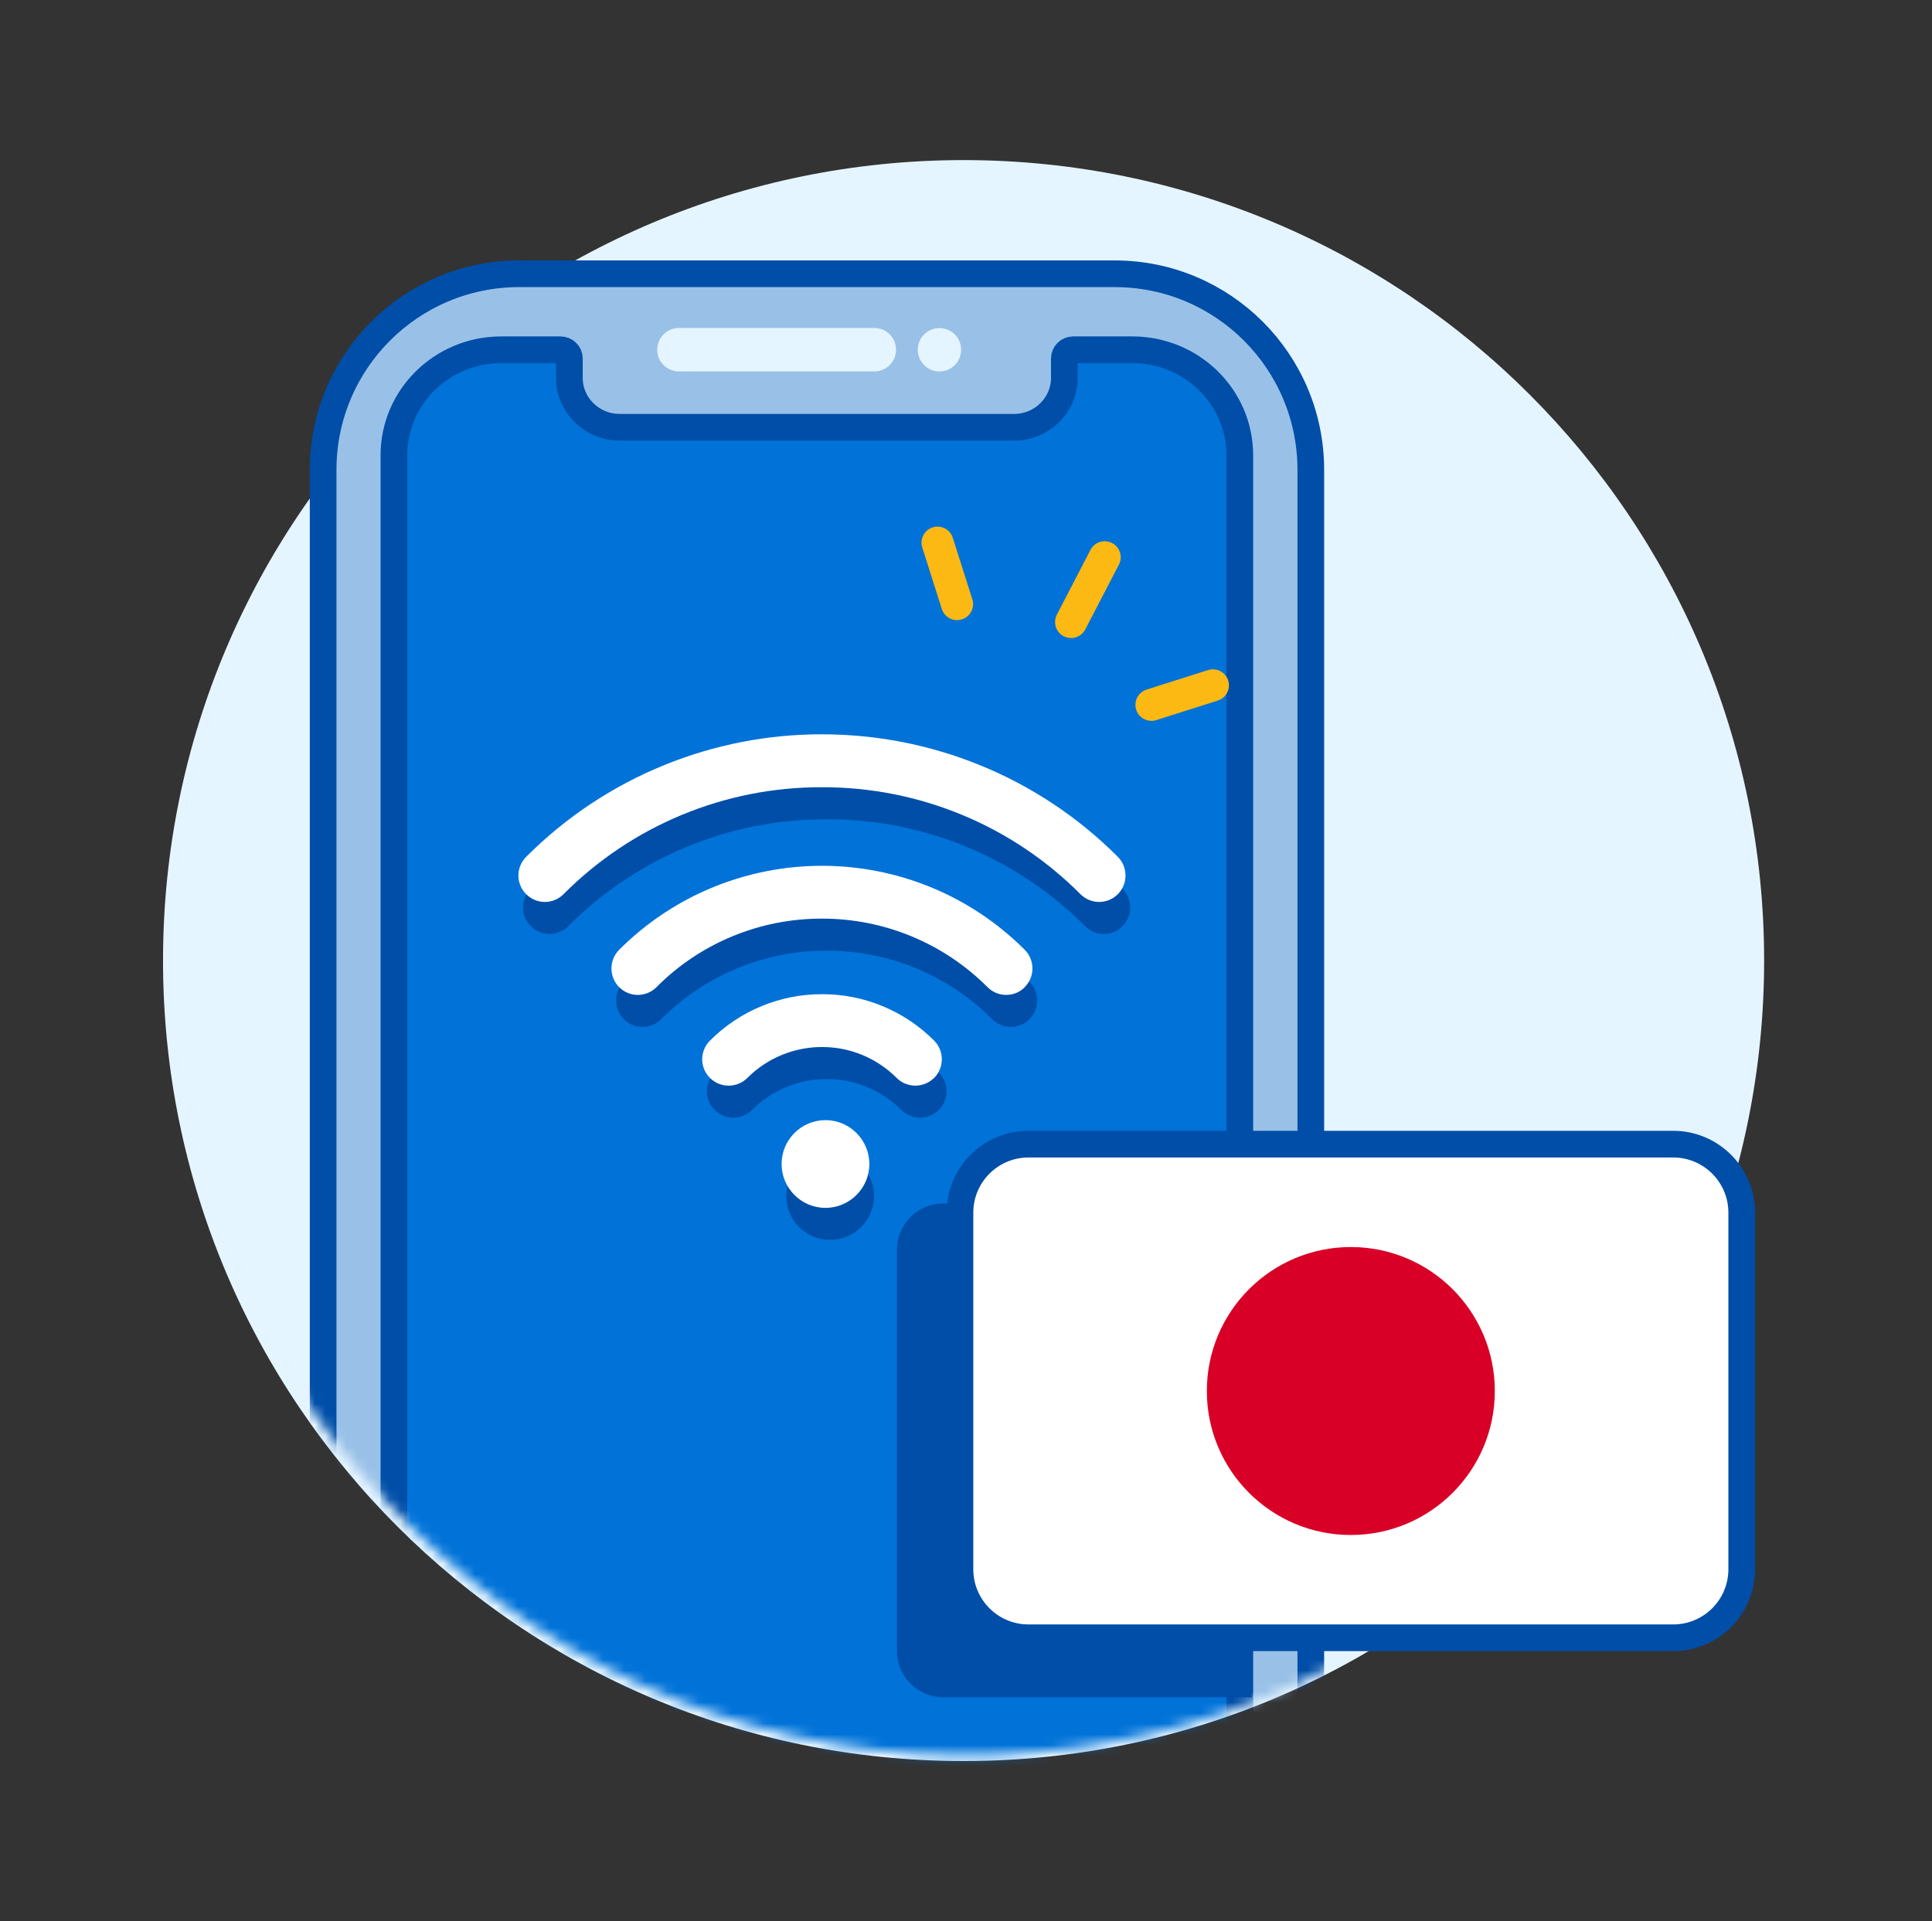<svg width="181" height="180" viewBox="0 0 181 180" fill="none" xmlns="http://www.w3.org/2000/svg">
<rect x="0" y="0" width="181" height="180" fill="#333333" stroke="none"/>
<mask id="mask0_2004_289" style="mask-type:luminance" maskUnits="userSpaceOnUse" x="0" y="0" width="181" height="180">
<path d="M180.273 0H0.273V180H180.273V0Z" fill="white"/>
</mask>
<g mask="url(#mask0_2004_289)">
<path d="M90.273 165C131.695 165 165.273 131.421 165.273 90C165.273 48.579 131.695 15 90.273 15C48.852 15 15.273 48.579 15.273 90C15.273 131.421 48.852 165 90.273 165Z" fill="#E5F5FF"/>
<mask id="mask1_2004_289" style="mask-type:luminance" maskUnits="userSpaceOnUse" x="15" y="14" width="151" height="151">
<path d="M165.394 92.82C163.674 131.55 132.584 162.64 93.854 164.36C50.984 166.26 15.474 131.26 15.474 88.35V14.52C15.474 14.52 15.504 14.44 15.554 14.44H89.384C132.304 14.44 167.304 49.95 165.394 92.82Z" fill="white"/>
</mask>
<g mask="url(#mask1_2004_289)">
<path d="M104.433 25.65H48.643C38.498 25.65 30.273 33.875 30.273 44.02V189.28C30.273 199.426 38.498 207.65 48.643 207.65H104.433C114.579 207.65 122.803 199.426 122.803 189.28V44.02C122.803 33.875 114.579 25.65 104.433 25.65Z" fill="#99C1E7" stroke="#004EA8" stroke-width="2.5" stroke-miterlimit="10"/>
<path d="M106.093 201.371H46.973C41.423 201.371 36.913 196.951 36.903 191.501V42.66C36.903 37.2 41.393 32.781 46.943 32.77H52.513C52.973 32.77 53.343 33.141 53.343 33.59V35.401C53.343 37.961 55.453 40.031 58.053 40.031H95.003C97.603 40.031 99.713 37.961 99.713 35.401V33.59C99.713 33.141 100.083 32.77 100.543 32.77H106.083C111.633 32.77 116.143 37.181 116.153 42.641V191.491C116.153 196.951 111.663 201.37 106.103 201.38H106.083L106.093 201.371Z" fill="#0072D8" stroke="#004EA8" stroke-width="2.5" stroke-miterlimit="10"/>
<path d="M81.913 30.73H63.603C62.482 30.73 61.573 31.639 61.573 32.761V32.77C61.573 33.892 62.482 34.8 63.603 34.8H81.913C83.034 34.8 83.943 33.892 83.943 32.77V32.761C83.943 31.639 83.034 30.73 81.913 30.73Z" fill="#E5F5FF"/>
<path d="M88.013 34.8C89.135 34.8 90.043 33.891 90.043 32.77C90.043 31.649 89.135 30.74 88.013 30.74C86.892 30.74 85.983 31.649 85.983 32.77C85.983 33.891 86.892 34.8 88.013 34.8Z" fill="#E5F5FF"/>
<path d="M105.163 86.78C104.193 87.75 102.633 87.75 101.663 86.78C95.253 80.34 86.533 76.73 77.443 76.76C68.353 76.73 59.643 80.34 53.233 86.78C52.263 87.75 50.703 87.75 49.733 86.78C48.763 85.81 48.763 84.25 49.733 83.28C53.433 79.57 57.843 76.64 62.703 74.67C67.383 72.77 72.393 71.79 77.443 71.8C82.503 71.8 87.503 72.77 92.193 74.67C97.053 76.64 101.463 79.57 105.163 83.28C105.623 83.74 105.883 84.37 105.883 85.03C105.883 85.69 105.623 86.32 105.163 86.78Z" fill="#004EA8"/>
<path d="M96.454 95.49C95.484 96.46 93.924 96.46 92.954 95.49C88.854 91.37 83.264 89.06 77.444 89.07C71.624 89.06 66.044 91.36 61.944 95.49C60.974 96.46 59.414 96.46 58.444 95.49C57.484 94.52 57.484 92.96 58.444 91.99C60.984 89.45 64.004 87.44 67.334 86.09C70.544 84.79 73.974 84.12 77.444 84.12C80.914 84.12 84.344 84.79 87.554 86.09C90.884 87.44 93.904 89.45 96.444 91.99C96.904 92.45 97.164 93.08 97.164 93.74C97.164 94.4 96.904 95.03 96.434 95.49H96.454Z" fill="#004EA8"/>
<path d="M87.943 103.999C86.973 104.959 85.413 104.959 84.443 103.999C82.593 102.139 80.073 101.089 77.443 101.099C74.823 101.099 72.303 102.139 70.453 103.999C69.483 104.959 67.923 104.959 66.953 103.999C65.983 103.029 65.983 101.469 66.953 100.499C69.733 97.71 73.513 96.139 77.453 96.15C81.393 96.139 85.173 97.71 87.953 100.499C88.413 100.959 88.673 101.589 88.673 102.249C88.673 102.899 88.413 103.539 87.953 103.999H87.943Z" fill="#004EA8"/>
<path d="M77.773 116.17C80.043 116.17 81.883 114.33 81.883 112.06C81.883 109.79 80.043 107.95 77.773 107.95C75.503 107.95 73.663 109.79 73.663 112.06C73.663 114.33 75.503 116.17 77.773 116.17Z" fill="#004EA8"/>
<path d="M104.724 83.78C103.754 84.75 102.194 84.75 101.224 83.78C94.814 77.34 86.094 73.73 77.004 73.76C67.914 73.73 59.204 77.34 52.794 83.78C51.824 84.75 50.264 84.75 49.294 83.78C48.324 82.81 48.324 81.25 49.294 80.28C52.994 76.57 57.404 73.64 62.264 71.67C66.944 69.77 71.954 68.79 77.004 68.8C82.064 68.8 87.064 69.77 91.754 71.67C96.614 73.64 101.024 76.57 104.724 80.28C105.184 80.74 105.444 81.37 105.444 82.03C105.444 82.69 105.184 83.32 104.724 83.78Z" fill="white"/>
<path d="M96.014 92.49C95.044 93.46 93.484 93.46 92.514 92.49C88.414 88.37 82.824 86.06 77.004 86.07C71.184 86.06 65.604 88.36 61.504 92.49C60.534 93.46 58.974 93.46 58.004 92.49C57.044 91.52 57.044 89.96 58.004 88.99C60.544 86.45 63.564 84.44 66.894 83.09C70.104 81.79 73.534 81.12 77.004 81.12C80.474 81.12 83.904 81.79 87.114 83.09C90.444 84.44 93.464 86.45 96.004 88.99C96.464 89.45 96.724 90.08 96.724 90.74C96.724 91.4 96.464 92.03 95.994 92.49H96.014Z" fill="white"/>
<path d="M87.504 100.999C86.534 101.959 84.974 101.959 84.004 100.999C82.154 99.139 79.634 98.09 77.004 98.1C74.384 98.1 71.864 99.139 70.014 100.999C69.044 101.959 67.484 101.959 66.514 100.999C65.544 100.029 65.544 98.469 66.514 97.499C69.294 94.71 73.074 93.139 77.014 93.15C80.954 93.139 84.734 94.71 87.514 97.499C87.974 97.96 88.234 98.59 88.234 99.249C88.234 99.9 87.974 100.539 87.514 100.999H87.504Z" fill="white"/>
<path d="M77.334 113.17C79.603 113.17 81.444 111.33 81.444 109.06C81.444 106.79 79.603 104.95 77.334 104.95C75.064 104.95 73.224 106.79 73.224 109.06C73.224 111.33 75.064 113.17 77.334 113.17Z" fill="white"/>
</g>
<path d="M100.344 58.28L103.494 52.21" stroke="#FDB913" stroke-width="3" stroke-linecap="round" stroke-linejoin="round"/>
<path d="M89.663 56.601L87.833 50.841" stroke="#FDB913" stroke-width="3" stroke-linecap="round" stroke-linejoin="round"/>
<path d="M113.633 64.21L107.873 66.04" stroke="#FDB913" stroke-width="3" stroke-linecap="round" stroke-linejoin="round"/>
<path d="M88.363 112.77H117.273V159.02H88.363C85.973 159.02 84.033 157.08 84.033 154.69V117.09C84.033 114.7 85.973 112.76 88.363 112.76V112.77Z" fill="#004EA8"/>
<path d="M156.754 107.2H96.354C92.808 107.2 89.934 110.075 89.934 113.62V147.03C89.934 150.576 92.808 153.45 96.354 153.45H156.754C160.299 153.45 163.174 150.576 163.174 147.03V113.62C163.174 110.075 160.299 107.2 156.754 107.2Z" fill="white" stroke="#004EA8" stroke-width="2.5" stroke-miterlimit="10"/>
<path d="M126.553 143.82C134.004 143.82 140.043 137.78 140.043 130.33C140.043 122.88 134.004 116.84 126.553 116.84C119.103 116.84 113.063 122.88 113.063 130.33C113.063 137.78 119.103 143.82 126.553 143.82Z" fill="#D80027"/>
</g>
</svg>
